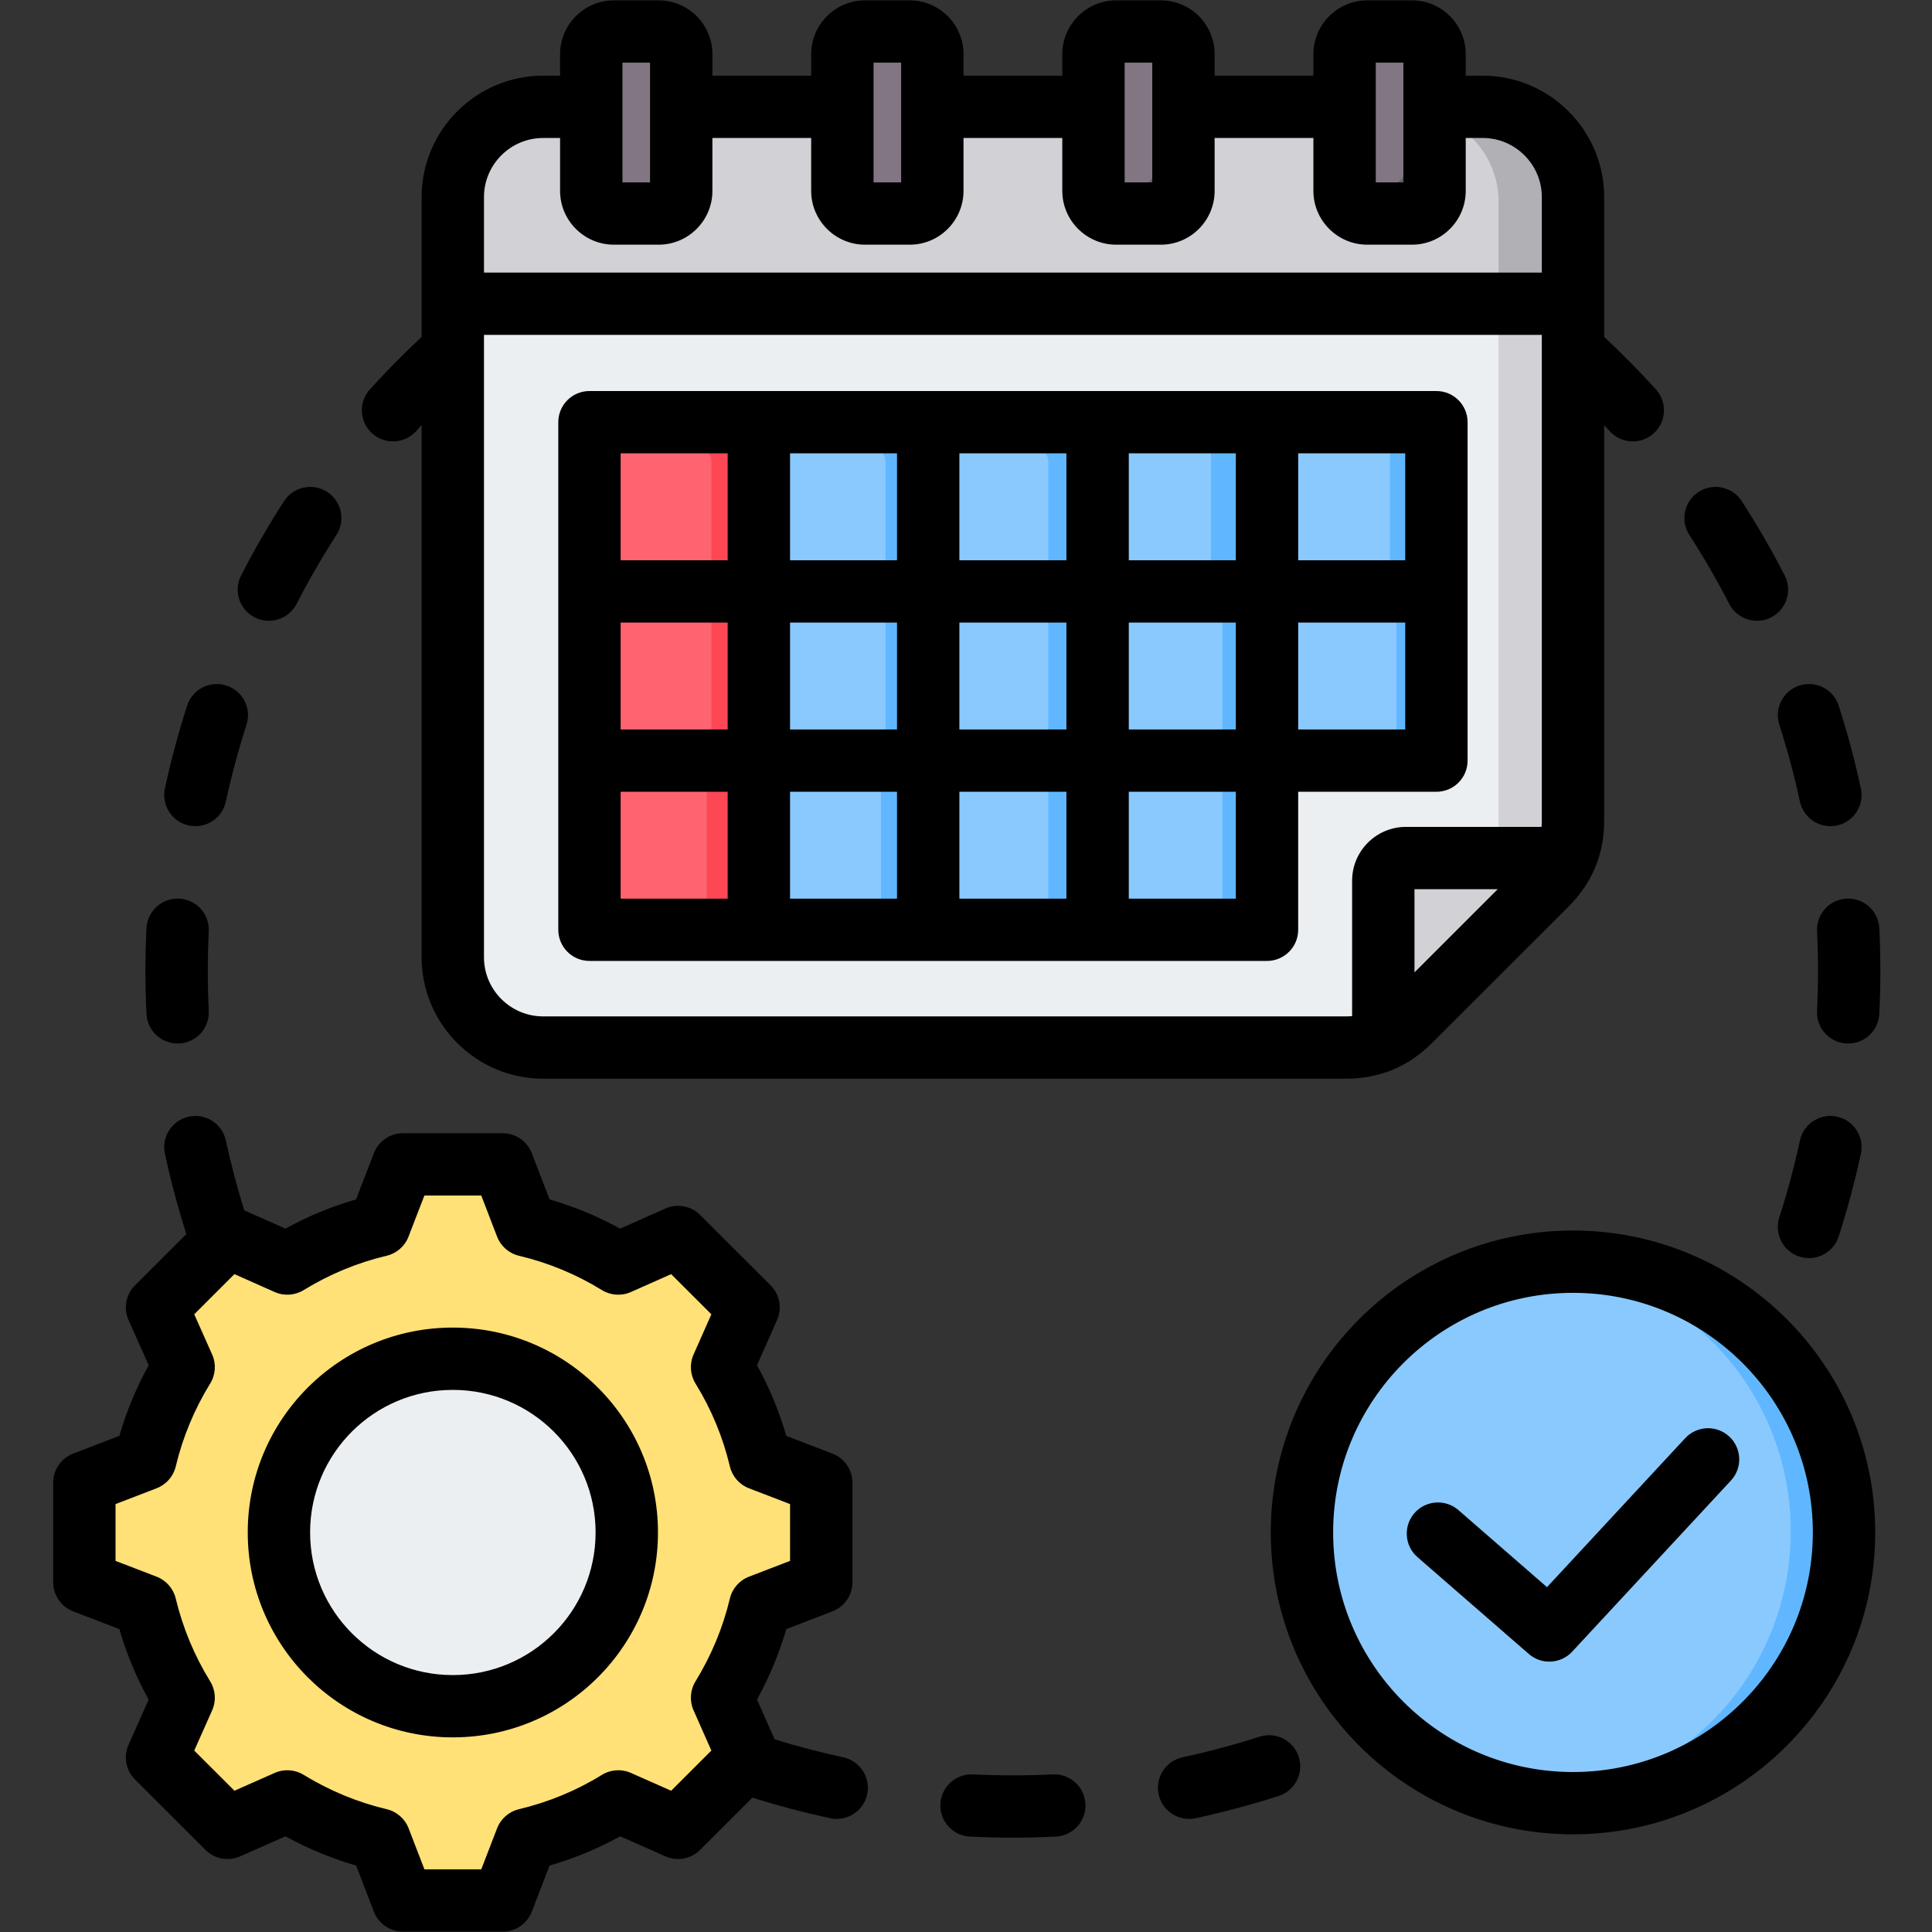 <svg version="1.2" preserveAspectRatio="xMidYMid meet" height="500" viewBox="0 0 375 375" zoomAndPan="magnify" width="500" xmlns:xlink="http://www.w3.org/1999/xlink" xmlns="http://www.w3.org/2000/svg"><rect x="0" y="0" width="375" height="375" fill="#333333" stroke="none"/><defs><clipPath id="5263796d9e"><path d="M 10.312 0 L 365 0 L 365 375 L 10.312 375 Z M 10.312 0"></path></clipPath></defs><g id="6442dbbbd5"><path d="M 286.922 21.68 C 296.539 21.68 304.391 29.508 304.391 39.113 L 304.391 159.645 C 304.391 164.445 302.676 168.586 299.273 171.984 L 272.832 198.395 C 269.434 201.793 265.305 203.504 260.496 203.504 L 105.34 203.504 C 95.727 203.504 87.887 195.664 87.887 186.059 L 87.887 39.113 C 87.887 29.508 95.727 21.68 105.34 21.68 Z M 286.922 21.68" style="stroke:none;fill-rule:evenodd;fill:#eceff1;fill-opacity:1;"></path><path d="M 286.922 21.68 C 296.539 21.68 304.391 29.508 304.391 39.113 L 304.391 159.645 C 304.391 164.445 302.676 168.586 299.273 171.984 L 290.863 171.984 L 290.863 39.113 C 290.863 29.508 283.012 21.68 273.395 21.68 Z M 286.922 21.68" style="stroke:none;fill-rule:evenodd;fill:#d1d1d6;fill-opacity:1;"></path><path d="M 267.719 171.23 L 267.719 201.984 C 269.574 201.141 271.285 199.941 272.832 198.395 L 299.273 171.984 C 300.82 170.438 302.023 168.727 302.879 166.875 L 272.094 166.875 C 269.688 166.875 267.719 168.828 267.719 171.23 Z M 267.719 171.23" style="stroke:none;fill-rule:evenodd;fill:#d1d1d6;fill-opacity:1;"></path><path d="M 290.863 180.387 L 299.273 171.984 C 300.82 170.438 302.023 168.727 302.879 166.875 L 290.863 166.875 Z M 290.863 180.387" style="stroke:none;fill-rule:evenodd;fill:#b1b1b5;fill-opacity:1;"></path><path d="M 87.887 59.742 L 304.391 59.742 L 304.391 39.113 C 304.391 29.508 296.539 21.68 286.922 21.68 L 105.34 21.68 C 95.727 21.68 87.887 29.508 87.887 39.113 Z M 87.887 59.742" style="stroke:none;fill-rule:evenodd;fill:#d1d1d6;fill-opacity:1;"></path><path d="M 290.863 59.742 L 304.391 59.742 L 304.391 39.113 C 304.391 29.508 296.539 21.68 286.922 21.68 L 273.395 21.68 C 283.012 21.68 290.863 29.508 290.863 39.113 Z M 290.863 59.742" style="stroke:none;fill-rule:evenodd;fill:#b1b1b5;fill-opacity:1;"></path><path d="M 167.574 6.297 L 176.23 6.297 C 178.633 6.297 180.59 8.262 180.59 10.664 L 180.59 37.113 C 180.59 39.516 178.633 41.469 176.23 41.469 L 167.574 41.469 C 165.172 41.469 163.203 39.516 163.203 37.113 L 163.203 10.664 C 163.203 8.262 165.172 6.297 167.574 6.297 Z M 167.574 6.297" style="stroke:none;fill-rule:evenodd;fill:#837683;fill-opacity:1;"></path><path d="M 216.141 5.535 L 224.797 5.535 C 227.199 5.535 229.156 7.504 229.156 9.906 L 229.156 36.355 C 229.156 38.758 227.199 40.711 224.797 40.711 L 216.141 40.711 C 213.738 40.711 211.77 38.758 211.77 36.355 L 211.77 9.906 C 211.77 7.504 213.738 5.535 216.141 5.535 Z M 216.141 5.535" style="stroke:none;fill-rule:evenodd;fill:#837683;fill-opacity:1;"></path><path d="M 119.008 6.297 L 127.664 6.297 C 130.07 6.297 132.023 8.262 132.023 10.664 L 132.023 37.113 C 132.023 39.516 130.07 41.469 127.664 41.469 L 119.008 41.469 C 116.605 41.469 114.637 39.516 114.637 37.113 L 114.637 10.664 C 114.637 8.262 116.605 6.297 119.008 6.297 Z M 119.008 6.297" style="stroke:none;fill-rule:evenodd;fill:#837683;fill-opacity:1;"></path><path d="M 224.645 5.535 L 224.797 5.535 C 227.199 5.535 229.156 7.504 229.156 9.906 L 229.156 36.355 C 229.156 38.758 227.199 40.711 224.797 40.711 L 216.141 40.711 C 213.738 40.711 211.77 38.758 211.77 36.355 L 211.77 36.203 L 220.281 36.203 C 222.688 36.203 224.645 34.25 224.645 31.848 Z M 224.645 5.535" style="stroke:none;fill-rule:evenodd;fill:#685e68;fill-opacity:1;"></path><path d="M 176.078 6.297 L 176.23 6.297 C 178.633 6.297 180.59 8.262 180.59 10.664 L 180.59 37.113 C 180.59 39.516 178.633 41.469 176.23 41.469 L 167.574 41.469 C 165.172 41.469 163.203 39.516 163.203 37.113 L 163.203 36.961 L 171.719 36.961 C 174.121 36.961 176.078 35.008 176.078 32.605 Z M 176.078 6.297" style="stroke:none;fill-rule:evenodd;fill:#685e68;fill-opacity:1;"></path><path d="M 127.512 6.297 L 127.664 6.297 C 130.07 6.297 132.023 8.262 132.023 10.664 L 132.023 37.113 C 132.023 39.516 130.07 41.469 127.664 41.469 L 119.008 41.469 C 116.605 41.469 114.637 39.516 114.637 37.113 L 114.637 36.961 L 123.152 36.961 C 125.555 36.961 127.512 35.008 127.512 32.605 Z M 127.512 6.297" style="stroke:none;fill-rule:evenodd;fill:#685e68;fill-opacity:1;"></path><path d="M 264.613 5.535 L 273.27 5.535 C 275.672 5.535 277.629 7.504 277.629 9.906 L 277.629 36.355 C 277.629 38.758 275.672 40.711 273.27 40.711 L 264.613 40.711 C 262.207 40.711 260.238 38.758 260.238 36.355 L 260.238 9.906 C 260.238 7.504 262.207 5.535 264.613 5.535 Z M 264.613 5.535" style="stroke:none;fill-rule:evenodd;fill:#837683;fill-opacity:1;"></path><path d="M 273.113 5.535 L 273.27 5.535 C 275.672 5.535 277.629 7.504 277.629 9.906 L 277.629 36.355 C 277.629 38.758 275.672 40.711 273.27 40.711 L 264.613 40.711 C 262.207 40.711 260.238 38.758 260.238 36.355 L 260.238 36.203 L 268.754 36.203 C 271.16 36.203 273.113 34.25 273.113 31.848 Z M 273.113 5.535" style="stroke:none;fill-rule:evenodd;fill:#685e68;fill-opacity:1;"></path><path d="M 140.859 86.816 L 120.633 86.816 C 119.102 86.816 117.848 88.07 117.848 89.602 L 117.848 109.809 C 117.848 111.34 119.102 112.594 120.633 112.594 L 140.859 112.594 C 142.395 112.594 143.648 111.34 143.648 109.809 L 143.648 89.602 C 143.648 88.07 142.395 86.816 140.859 86.816 Z M 140.859 86.816" style="stroke:none;fill-rule:evenodd;fill:#fe646f;fill-opacity:1;"></path><path d="M 140.859 86.816 L 135.285 86.816 C 136.82 86.816 138.074 88.07 138.074 89.602 L 138.074 109.809 C 138.074 111.34 136.82 112.594 135.285 112.594 L 140.859 112.594 C 142.395 112.594 143.648 111.34 143.648 109.809 L 143.648 89.602 C 143.648 88.07 142.395 86.816 140.859 86.816 Z M 140.859 86.816" style="stroke:none;fill-rule:evenodd;fill:#fd4755;fill-opacity:1;"></path><path d="M 143.648 141.195 L 143.648 121.004 C 143.648 119.473 142.395 118.219 140.859 118.219 L 120.633 118.219 C 119.102 118.219 117.848 119.473 117.848 121.004 L 117.848 141.195 C 117.848 142.742 119.102 143.992 120.633 143.992 L 140.859 143.992 C 142.395 143.992 143.648 142.742 143.648 141.195 Z M 143.648 141.195" style="stroke:none;fill-rule:evenodd;fill:#fe646f;fill-opacity:1;"></path><path d="M 143.648 141.195 L 143.648 121.004 C 143.648 119.473 142.395 118.219 140.859 118.219 L 135.285 118.219 C 136.82 118.219 138.074 119.473 138.074 121.004 L 138.074 141.195 C 138.074 142.742 136.82 143.992 135.285 143.992 L 140.859 143.992 C 142.395 143.992 143.648 142.742 143.648 141.195 Z M 143.648 141.195" style="stroke:none;fill-rule:evenodd;fill:#fd4755;fill-opacity:1;"></path><path d="M 142.766 174.277 L 142.766 154.07 C 142.766 152.539 141.516 151.289 139.98 151.289 L 119.754 151.289 C 118.219 151.289 116.965 152.539 116.965 154.07 L 116.965 174.277 C 116.965 175.809 118.219 177.062 119.754 177.062 L 139.98 177.062 C 141.516 177.062 142.766 175.809 142.766 174.277 Z M 142.766 174.277" style="stroke:none;fill-rule:evenodd;fill:#fe646f;fill-opacity:1;"></path><path d="M 142.766 174.277 L 142.766 154.07 C 142.766 152.539 141.516 151.289 139.98 151.289 L 134.406 151.289 C 135.941 151.289 137.191 152.539 137.191 154.07 L 137.191 174.277 C 137.191 175.809 135.941 177.062 134.406 177.062 L 139.98 177.062 C 141.516 177.062 142.766 175.809 142.766 174.277 Z M 142.766 174.277" style="stroke:none;fill-rule:evenodd;fill:#fd4755;fill-opacity:1;"></path><path d="M 151.652 89.602 L 151.652 109.809 C 151.652 111.34 152.906 112.594 154.438 112.594 L 174.652 112.594 C 176.199 112.594 177.453 111.34 177.453 109.809 L 177.453 89.602 C 177.453 88.07 176.199 86.816 174.652 86.816 L 154.438 86.816 C 152.906 86.816 151.652 88.07 151.652 89.602 Z M 151.652 89.602" style="stroke:none;fill-rule:evenodd;fill:#8ac9fe;fill-opacity:1;"></path><path d="M 169.078 112.594 L 174.652 112.594 C 176.199 112.594 177.453 111.34 177.453 109.809 L 177.453 89.602 C 177.453 88.07 176.199 86.816 174.652 86.816 L 169.078 86.816 C 170.613 86.816 171.867 88.07 171.867 89.602 L 171.867 109.809 C 171.867 111.34 170.613 112.594 169.078 112.594 Z M 169.078 112.594" style="stroke:none;fill-rule:evenodd;fill:#60b7ff;fill-opacity:1;"></path><path d="M 151.652 121.004 L 151.652 141.195 C 151.652 142.742 152.906 143.992 154.438 143.992 L 174.652 143.992 C 176.199 143.992 177.453 142.742 177.453 141.195 L 177.453 121.004 C 177.453 119.473 176.199 118.219 174.652 118.219 L 154.438 118.219 C 152.906 118.219 151.652 119.473 151.652 121.004 Z M 151.652 121.004" style="stroke:none;fill-rule:evenodd;fill:#8ac9fe;fill-opacity:1;"></path><path d="M 169.078 143.992 L 174.652 143.992 C 176.199 143.992 177.453 142.742 177.453 141.195 L 177.453 121.004 C 177.453 119.473 176.199 118.219 174.652 118.219 L 169.078 118.219 C 170.613 118.219 171.867 119.473 171.867 121.004 L 171.867 141.195 C 171.867 142.742 170.613 143.992 169.078 143.992 Z M 169.078 143.992" style="stroke:none;fill-rule:evenodd;fill:#60b7ff;fill-opacity:1;"></path><path d="M 150.781 154.07 L 150.781 174.277 C 150.781 175.809 152.035 177.062 153.57 177.062 L 173.785 177.062 C 175.332 177.062 176.586 175.809 176.586 174.277 L 176.586 154.07 C 176.586 152.539 175.332 151.289 173.785 151.289 L 153.57 151.289 C 152.035 151.289 150.781 152.539 150.781 154.07 Z M 150.781 154.07" style="stroke:none;fill-rule:evenodd;fill:#8ac9fe;fill-opacity:1;"></path><path d="M 168.211 177.062 L 173.785 177.062 C 175.332 177.062 176.586 175.809 176.586 174.277 L 176.586 154.07 C 176.586 152.539 175.332 151.289 173.785 151.289 L 168.211 151.289 C 169.742 151.289 170.996 152.539 170.996 154.07 L 170.996 174.277 C 170.996 175.809 169.742 177.062 168.211 177.062 Z M 168.211 177.062" style="stroke:none;fill-rule:evenodd;fill:#60b7ff;fill-opacity:1;"></path><path d="M 183.238 89.602 L 183.238 109.809 C 183.238 111.34 184.492 112.594 186.023 112.594 L 206.25 112.594 C 207.785 112.594 209.039 111.34 209.039 109.809 L 209.039 89.602 C 209.039 88.07 207.785 86.816 206.25 86.816 L 186.023 86.816 C 184.492 86.816 183.238 88.07 183.238 89.602 Z M 183.238 89.602" style="stroke:none;fill-rule:evenodd;fill:#8ac9fe;fill-opacity:1;"></path><path d="M 200.664 112.594 L 206.25 112.594 C 207.785 112.594 209.039 111.34 209.039 109.809 L 209.039 89.602 C 209.039 88.07 207.785 86.816 206.25 86.816 L 200.664 86.816 C 202.211 86.816 203.465 88.07 203.465 89.602 L 203.465 109.809 C 203.465 111.34 202.211 112.594 200.664 112.594 Z M 200.664 112.594" style="stroke:none;fill-rule:evenodd;fill:#60b7ff;fill-opacity:1;"></path><path d="M 183.238 121.004 L 183.238 141.195 C 183.238 142.742 184.492 143.992 186.023 143.992 L 206.25 143.992 C 207.785 143.992 209.039 142.742 209.039 141.195 L 209.039 121.004 C 209.039 119.473 207.785 118.219 206.25 118.219 L 186.023 118.219 C 184.492 118.219 183.238 119.473 183.238 121.004 Z M 183.238 121.004" style="stroke:none;fill-rule:evenodd;fill:#8ac9fe;fill-opacity:1;"></path><path d="M 200.664 143.992 L 206.25 143.992 C 207.785 143.992 209.039 142.742 209.039 141.195 L 209.039 121.004 C 209.039 119.473 207.785 118.219 206.25 118.219 L 200.664 118.219 C 202.211 118.219 203.465 119.473 203.465 121.004 L 203.465 141.195 C 203.465 142.742 202.211 143.992 200.664 143.992 Z M 200.664 143.992" style="stroke:none;fill-rule:evenodd;fill:#60b7ff;fill-opacity:1;"></path><path d="M 183.238 154.07 L 183.238 174.277 C 183.238 175.809 184.492 177.062 186.023 177.062 L 206.25 177.062 C 207.785 177.062 209.039 175.809 209.039 174.277 L 209.039 154.07 C 209.039 152.539 207.785 151.289 206.25 151.289 L 186.023 151.289 C 184.492 151.289 183.238 152.539 183.238 154.07 Z M 183.238 154.07" style="stroke:none;fill-rule:evenodd;fill:#8ac9fe;fill-opacity:1;"></path><path d="M 200.664 177.062 L 206.25 177.062 C 207.785 177.062 209.039 175.809 209.039 174.277 L 209.039 154.07 C 209.039 152.539 207.785 151.289 206.25 151.289 L 200.664 151.289 C 202.211 151.289 203.465 152.539 203.465 154.07 L 203.465 174.277 C 203.465 175.809 202.211 177.062 200.664 177.062 Z M 200.664 177.062" style="stroke:none;fill-rule:evenodd;fill:#60b7ff;fill-opacity:1;"></path><path d="M 214.824 88.254 L 214.824 108.461 C 214.824 109.992 216.078 111.242 217.625 111.242 L 237.84 111.242 C 239.375 111.242 240.625 109.992 240.625 108.461 L 240.625 88.254 C 240.625 86.723 239.375 85.469 237.84 85.469 L 217.625 85.469 C 216.078 85.469 214.824 86.723 214.824 88.254 Z M 214.824 88.254" style="stroke:none;fill-rule:evenodd;fill:#8ac9fe;fill-opacity:1;"></path><path d="M 232.266 111.242 L 237.84 111.242 C 239.375 111.242 240.625 109.992 240.625 108.461 L 240.625 88.254 C 240.625 86.723 239.375 85.469 237.84 85.469 L 232.266 85.469 C 233.797 85.469 235.051 86.723 235.051 88.254 L 235.051 108.461 C 235.051 109.992 233.797 111.242 232.266 111.242 Z M 232.266 111.242" style="stroke:none;fill-rule:evenodd;fill:#60b7ff;fill-opacity:1;"></path><path d="M 217.043 121.004 L 217.043 141.195 C 217.043 142.742 218.297 143.992 219.844 143.992 L 240.055 143.992 C 241.59 143.992 242.844 142.742 242.844 141.195 L 242.844 121.004 C 242.844 119.473 241.59 118.219 240.055 118.219 L 219.844 118.219 C 218.297 118.219 217.043 119.473 217.043 121.004 Z M 217.043 121.004" style="stroke:none;fill-rule:evenodd;fill:#8ac9fe;fill-opacity:1;"></path><path d="M 234.48 143.992 L 240.055 143.992 C 241.59 143.992 242.844 142.742 242.844 141.195 L 242.844 121.004 C 242.844 119.473 241.59 118.219 240.055 118.219 L 234.48 118.219 C 236.016 118.219 237.27 119.473 237.27 121.004 L 237.27 141.195 C 237.27 142.742 236.016 143.992 234.48 143.992 Z M 234.48 143.992" style="stroke:none;fill-rule:evenodd;fill:#60b7ff;fill-opacity:1;"></path><path d="M 217.043 154.07 L 217.043 174.277 C 217.043 175.809 218.297 177.062 219.844 177.062 L 240.055 177.062 C 241.59 177.062 242.844 175.809 242.844 174.277 L 242.844 154.07 C 242.844 152.539 241.59 151.289 240.055 151.289 L 219.844 151.289 C 218.297 151.289 217.043 152.539 217.043 154.07 Z M 217.043 154.07" style="stroke:none;fill-rule:evenodd;fill:#8ac9fe;fill-opacity:1;"></path><path d="M 234.48 177.062 L 240.055 177.062 C 241.59 177.062 242.844 175.809 242.844 174.277 L 242.844 154.07 C 242.844 152.539 241.59 151.289 240.055 151.289 L 234.48 151.289 C 236.016 151.289 237.27 152.539 237.27 154.07 L 237.27 174.277 C 237.27 175.809 236.016 177.062 234.48 177.062 Z M 234.48 177.062" style="stroke:none;fill-rule:evenodd;fill:#60b7ff;fill-opacity:1;"></path><path d="M 249.562 88.254 L 249.562 108.461 C 249.562 109.992 250.816 111.242 252.352 111.242 L 272.578 111.242 C 274.113 111.242 275.363 109.992 275.363 108.461 L 275.363 88.254 C 275.363 86.723 274.113 85.469 272.578 85.469 L 252.352 85.469 C 250.816 85.469 249.562 86.723 249.562 88.254 Z M 249.562 88.254" style="stroke:none;fill-rule:evenodd;fill:#8ac9fe;fill-opacity:1;"></path><path d="M 266.988 111.242 L 272.578 111.242 C 274.113 111.242 275.363 109.992 275.363 108.461 L 275.363 88.254 C 275.363 86.723 274.113 85.469 272.578 85.469 L 266.988 85.469 C 268.523 85.469 269.777 86.723 269.777 88.254 L 269.777 108.461 C 269.777 109.992 268.523 111.242 266.988 111.242 Z M 266.988 111.242" style="stroke:none;fill-rule:evenodd;fill:#60b7ff;fill-opacity:1;"></path><path d="M 250.848 121.004 L 250.848 141.195 C 250.848 142.742 252.098 143.992 253.633 143.992 L 273.859 143.992 C 275.395 143.992 276.648 142.742 276.648 141.195 L 276.648 121.004 C 276.648 119.473 275.395 118.219 273.859 118.219 L 253.633 118.219 C 252.098 118.219 250.848 119.473 250.848 121.004 Z M 250.848 121.004" style="stroke:none;fill-rule:evenodd;fill:#8ac9fe;fill-opacity:1;"></path><path d="M 268.273 143.992 L 273.859 143.992 C 275.395 143.992 276.648 142.742 276.648 141.195 L 276.648 121.004 C 276.648 119.473 275.395 118.219 273.859 118.219 L 268.273 118.219 C 269.809 118.219 271.062 119.473 271.062 121.004 L 271.062 141.195 C 271.062 142.742 269.809 143.992 268.273 143.992 Z M 268.273 143.992" style="stroke:none;fill-rule:evenodd;fill:#60b7ff;fill-opacity:1;"></path><path d="M 101.801 237.684 C 108.156 239.195 114.219 241.707 119.777 245.125 L 131.457 239.949 L 145.215 253.695 L 140.035 265.363 C 143.457 270.914 145.973 276.973 147.484 283.32 L 159.402 287.902 L 159.402 307.352 L 147.484 311.934 C 145.973 318.27 143.457 324.328 140.035 329.879 L 145.215 341.547 L 131.457 355.301 L 119.777 350.117 C 114.219 353.535 108.156 356.059 101.801 357.566 L 97.215 369.465 L 77.746 369.465 L 73.156 357.559 C 66.812 356.047 60.746 353.535 55.191 350.117 L 43.512 355.301 L 29.742 341.547 L 34.934 329.887 C 31.508 324.328 28.988 318.27 27.473 311.934 L 15.566 307.352 L 15.566 287.902 L 27.473 283.32 C 28.988 276.973 31.508 270.914 34.934 265.363 L 29.742 253.695 L 43.512 239.949 L 55.184 245.125 C 60.746 241.707 66.812 239.195 73.156 237.684 L 77.746 225.777 L 97.215 225.777 Z M 101.801 237.684" style="stroke:none;fill-rule:evenodd;fill:#ffe177;fill-opacity:1;"></path><path d="M 127.531 241.688 L 131.457 239.949 L 145.215 253.695 L 140.035 265.363 C 143.457 270.914 145.973 276.973 147.484 283.32 L 159.402 287.902 L 159.402 307.352 L 147.484 311.934 C 145.973 318.27 143.457 324.328 140.035 329.879 L 145.215 341.547 L 131.457 355.301 L 127.531 353.562 L 139.559 341.547 L 134.367 329.879 C 137.793 324.328 140.309 318.27 141.82 311.934 L 153.738 307.352 L 153.738 287.902 L 141.82 283.32 C 140.309 276.973 137.793 270.914 134.367 265.363 L 139.559 253.695 Z M 41.77 241.688 L 43.512 239.949 L 55.184 245.125 C 54.359 245.582 53.543 246.059 52.746 246.559 Z M 101.801 237.684 C 108.156 239.195 114.219 241.707 119.777 245.125 L 116.559 246.559 C 111 243.141 102.488 239.195 96.137 237.684 L 91.547 225.777 L 97.215 225.777 Z M 55.191 350.117 L 43.512 355.301 L 41.77 353.562 L 52.746 348.691 C 53.543 349.184 54.359 349.66 55.191 350.117 Z M 119.777 350.117 C 114.219 353.535 108.156 356.059 101.801 357.566 L 97.215 369.465 L 91.547 369.465 L 96.137 357.566 C 102.488 356.059 111 352.109 116.566 348.691 Z M 119.777 350.117" style="stroke:none;fill-rule:evenodd;fill:#ffd064;fill-opacity:1;"></path><path d="M 87.48 261.504 C 107.23 261.504 123.238 277.496 123.238 297.227 C 123.238 316.949 107.23 332.941 87.48 332.941 C 67.738 332.941 51.727 316.949 51.727 297.227 C 51.727 277.496 67.738 261.504 87.48 261.504 Z M 87.48 261.504" style="stroke:none;fill-rule:evenodd;fill:#eceff1;fill-opacity:1;"></path><path d="M 87.48 261.504 C 88.293 261.504 89.102 261.535 89.906 261.59 C 71.289 262.832 56.566 278.309 56.566 297.227 C 56.566 316.137 71.289 331.613 89.906 332.863 C 89.102 332.914 88.293 332.941 87.48 332.941 C 67.738 332.941 51.727 316.949 51.727 297.227 C 51.727 277.496 67.738 261.504 87.48 261.504 Z M 87.48 261.504" style="stroke:none;fill-rule:evenodd;fill:#d1d1d6;fill-opacity:1;"></path><path d="M 304.922 349.379 C 333.676 349.379 357.137 325.949 357.137 297.219 C 357.137 268.496 333.676 245.07 304.922 245.07 C 276.168 245.07 252.711 268.496 252.711 297.219 C 252.711 325.949 276.168 349.379 304.922 349.379 Z M 304.922 349.379" style="stroke:none;fill-rule:evenodd;fill:#8ac9fe;fill-opacity:1;"></path><path d="M 304.922 245.07 C 333.758 245.07 357.137 268.414 357.137 297.219 C 357.137 326.023 333.758 349.379 304.922 349.379 C 303.312 349.379 301.723 349.305 300.148 349.156 C 326.746 346.746 347.582 324.418 347.582 297.219 C 347.582 270.023 326.746 247.695 300.148 245.285 C 301.723 245.145 303.312 245.07 304.922 245.07 Z M 304.922 245.07" style="stroke:none;fill-rule:evenodd;fill:#60b7ff;fill-opacity:1;"></path><g clip-path="url(#5263796d9e)" clip-rule="nonzero"><path d="M 81.836 82.527 C 81.48 82.914 81.121 83.301 80.77 83.691 C 78.523 86.164 74.691 86.352 72.219 84.109 C 69.746 81.867 69.559 78.043 71.801 75.57 C 75.016 72.031 78.348 68.652 81.836 65.402 L 81.836 38.242 C 81.836 25.273 92.43 14.688 105.43 14.688 L 108.711 14.688 L 108.711 10.504 C 108.711 4.766 113.406 0.07 119.152 0.07 L 127.844 0.07 C 133.598 0.07 138.277 4.762 138.277 10.504 L 138.277 14.688 L 157.449 14.688 L 157.449 10.504 C 157.449 4.766 162.148 0.07 167.895 0.07 L 176.586 0.07 C 182.336 0.07 187.016 4.762 187.016 10.504 L 187.016 14.688 L 206.191 14.688 L 206.191 10.504 C 206.191 4.766 210.891 0.07 216.637 0.07 L 225.324 0.07 C 231.078 0.07 235.758 4.762 235.758 10.504 L 235.758 14.688 L 254.93 14.688 L 254.93 10.504 C 254.93 4.766 259.629 0.07 265.375 0.07 L 274.066 0.07 C 279.816 0.07 284.496 4.762 284.496 10.504 L 284.496 14.688 L 287.789 14.688 C 300.773 14.688 311.371 25.273 311.371 38.242 L 311.371 65.402 C 314.859 68.652 318.191 72.031 321.406 75.57 C 323.648 78.043 323.461 81.867 320.988 84.109 C 318.516 86.352 314.684 86.164 312.438 83.691 C 312.086 83.301 311.727 82.914 311.371 82.527 L 311.371 159.293 C 311.371 165.785 309.055 171.363 304.461 175.957 L 277.918 202.48 C 273.32 207.074 267.738 209.375 261.238 209.375 L 105.43 209.375 C 92.43 209.375 81.836 198.789 81.836 185.816 Z M 108.711 26.781 L 105.43 26.781 C 99.102 26.781 93.941 31.93 93.941 38.242 L 93.941 52.91 L 299.266 52.91 L 299.266 38.242 C 299.266 31.934 294.109 26.781 287.789 26.781 L 284.496 26.781 L 284.496 37.059 C 284.496 42.801 279.816 47.492 274.066 47.492 L 265.375 47.492 C 259.629 47.492 254.93 42.797 254.93 37.059 L 254.93 26.781 L 235.758 26.781 L 235.758 37.059 C 235.758 42.801 231.078 47.492 225.324 47.492 L 216.637 47.492 C 210.891 47.492 206.191 42.797 206.191 37.059 L 206.191 26.781 L 187.016 26.781 L 187.016 37.059 C 187.016 42.801 182.336 47.492 176.586 47.492 L 167.895 47.492 C 162.148 47.492 157.449 42.797 157.449 37.059 L 157.449 26.781 L 138.277 26.781 L 138.277 37.059 C 138.277 42.801 133.598 47.492 127.844 47.492 L 119.152 47.492 C 113.406 47.492 108.711 42.797 108.711 37.059 Z M 93.941 65 L 93.941 185.816 C 93.941 192.133 99.102 197.281 105.43 197.281 L 261.238 197.281 C 261.648 197.281 262.051 197.262 262.445 197.227 L 262.445 170.934 C 262.445 165.188 267.125 160.5 272.879 160.5 L 299.207 160.5 C 299.246 160.105 299.266 159.703 299.266 159.293 L 299.266 65 Z M 274.551 188.742 L 290.707 172.594 L 274.551 172.594 Z M 218.297 35.398 L 223.652 35.398 L 223.652 12.164 L 218.297 12.164 Z M 267.035 35.398 L 272.391 35.398 L 272.391 12.164 L 267.035 12.164 Z M 120.816 35.398 L 126.172 35.398 L 126.172 12.164 L 120.816 12.164 Z M 169.555 35.398 L 174.91 35.398 L 174.91 12.164 L 169.555 12.164 Z M 284.859 81.945 L 284.859 147.637 C 284.859 150.977 282.148 153.684 278.805 153.684 L 251.977 153.684 L 251.977 180.469 C 251.977 183.809 249.266 186.516 245.926 186.516 L 114.414 186.516 C 111.074 186.516 108.363 183.809 108.363 180.469 L 108.363 81.945 C 108.363 78.605 111.074 75.898 114.414 75.898 L 278.805 75.898 C 282.148 75.898 284.859 78.605 284.859 81.945 Z M 141.242 87.992 C 128.66 87.992 120.469 87.992 120.469 87.992 L 120.469 108.746 L 141.242 108.746 Z M 174.109 87.992 C 166.781 87.992 159.758 87.992 153.348 87.992 L 153.348 108.746 L 174.109 108.746 Z M 206.992 87.992 C 200.105 87.992 193.102 87.992 186.215 87.992 L 186.215 108.746 L 206.992 108.746 Z M 239.871 87.992 C 233.457 87.992 226.43 87.992 219.098 87.992 L 219.098 108.746 L 239.871 108.746 Z M 272.754 108.746 L 272.754 87.992 C 272.754 87.992 264.562 87.992 251.977 87.992 L 251.977 108.746 Z M 251.977 141.59 C 259.891 141.59 272.754 141.59 272.754 141.59 L 272.754 120.836 L 251.977 120.836 Z M 219.098 174.426 L 239.871 174.426 L 239.871 153.684 L 219.098 153.684 Z M 186.215 174.426 L 206.992 174.426 L 206.992 153.684 L 186.215 153.684 Z M 153.348 174.426 L 174.109 174.426 L 174.109 153.684 L 153.348 153.684 Z M 120.469 153.684 L 120.469 174.426 L 141.242 174.426 L 141.242 153.684 Z M 120.469 120.836 L 120.469 141.59 L 141.242 141.59 L 141.242 120.836 Z M 174.109 120.836 L 153.348 120.836 L 153.348 141.59 L 174.109 141.59 Z M 206.992 120.836 L 186.215 120.836 L 186.215 141.59 L 206.992 141.59 Z M 239.871 120.836 L 219.098 120.836 L 219.098 141.59 L 239.871 141.59 Z M 146.043 348.926 L 135.895 359.062 C 134.125 360.832 131.453 361.328 129.164 360.316 C 129.164 360.316 120.383 356.43 120.383 356.43 C 116.039 358.824 111.438 360.727 106.672 362.105 L 103.223 371.055 C 102.324 373.387 100.078 374.93 97.574 374.93 L 78.223 374.93 C 75.719 374.93 73.473 373.387 72.574 371.055 C 72.574 371.055 69.129 362.105 69.129 362.105 C 64.352 360.723 59.754 358.816 55.406 356.426 L 46.613 360.316 C 44.324 361.328 41.652 360.832 39.883 359.062 L 26.203 345.398 C 24.434 343.629 23.934 340.953 24.953 338.668 C 24.953 338.668 28.855 329.898 28.855 329.898 C 26.461 325.562 24.555 320.969 23.168 316.207 L 14.199 312.762 C 11.863 311.863 10.324 309.621 10.324 307.117 L 10.324 287.789 C 10.324 285.289 11.863 283.043 14.199 282.145 C 14.199 282.145 23.168 278.699 23.168 278.699 C 24.555 273.93 26.461 269.34 28.859 264.992 L 24.953 256.219 C 23.934 253.934 24.434 251.258 26.203 249.488 L 36.168 239.531 C 34.531 234.387 33.152 229.211 32.008 223.93 C 31.301 220.668 33.379 217.449 36.645 216.742 C 39.91 216.035 43.133 218.113 43.84 221.375 C 44.832 225.957 46.016 230.453 47.406 234.922 C 49.562 235.879 55.406 238.477 55.406 238.477 C 59.754 236.078 64.348 234.18 69.109 232.801 L 72.578 223.828 C 73.477 221.496 75.723 219.961 78.223 219.961 L 97.574 219.961 C 100.078 219.961 102.324 221.5 103.223 223.836 L 106.672 232.805 C 111.434 234.18 116.027 236.082 120.371 238.477 L 129.156 234.574 C 131.445 233.559 134.125 234.055 135.895 235.824 L 149.574 249.488 C 151.344 251.254 151.84 253.926 150.828 256.211 C 150.828 256.211 146.938 264.988 146.938 264.988 C 149.336 269.336 151.242 273.93 152.621 278.703 L 161.578 282.145 C 163.914 283.043 165.457 285.289 165.457 287.789 L 165.457 307.117 C 165.457 309.621 163.914 311.863 161.578 312.762 C 161.578 312.762 152.617 316.207 152.617 316.207 C 151.234 320.965 149.324 325.551 146.934 329.891 L 150.355 337.602 C 154.75 338.961 159.172 340.121 163.68 341.094 C 166.945 341.801 169.023 345.02 168.316 348.281 C 167.609 351.543 164.387 353.617 161.121 352.914 C 156.02 351.812 151.016 350.488 146.043 348.926 Z M 96.484 240.027 L 93.414 232.051 L 82.375 232.051 L 79.289 240.035 C 78.574 241.895 76.984 243.281 75.043 243.742 C 69.359 245.09 63.934 247.336 58.949 250.402 C 57.25 251.449 55.141 251.594 53.316 250.781 L 45.5 247.309 L 37.703 255.102 L 41.176 262.906 C 41.988 264.73 41.848 266.836 40.801 268.535 C 37.727 273.52 35.477 278.941 34.109 284.645 C 33.641 286.578 32.254 288.16 30.395 288.875 C 30.395 288.875 22.426 291.941 22.426 291.941 C 22.426 291.941 22.426 302.965 22.426 302.965 L 30.395 306.031 C 32.254 306.746 33.641 308.324 34.105 310.258 C 35.477 315.941 37.723 321.379 40.793 326.344 C 41.848 328.043 41.988 330.152 41.176 331.98 L 37.703 339.785 C 37.703 339.785 45.508 347.582 45.508 347.582 L 53.324 344.121 C 55.145 343.316 57.242 343.457 58.938 344.496 C 63.926 347.547 69.352 349.812 75.059 351.164 C 77.004 351.625 78.594 353.012 79.312 354.875 C 79.312 354.875 82.379 362.836 82.379 362.836 C 82.379 362.836 93.418 362.836 93.418 362.836 L 96.484 354.875 C 97.203 353.016 98.793 351.625 100.734 351.164 C 106.418 349.816 111.855 347.574 116.82 344.508 C 118.52 343.457 120.625 343.312 122.453 344.121 L 130.273 347.582 C 130.273 347.582 138.078 339.781 138.078 339.781 L 134.617 331.973 C 133.812 330.156 133.949 328.059 134.988 326.363 C 138.047 321.383 140.312 315.961 141.668 310.273 C 142.129 308.336 143.52 306.746 145.383 306.031 C 145.383 306.031 153.352 302.965 153.352 302.965 C 153.352 302.965 153.352 291.941 153.352 291.941 L 145.383 288.875 C 143.516 288.16 142.125 286.57 141.668 284.629 C 140.316 278.93 138.07 273.516 134.996 268.535 C 133.953 266.84 133.809 264.738 134.617 262.914 L 138.078 255.105 L 130.273 247.309 L 122.461 250.781 C 120.637 251.594 118.527 251.449 116.828 250.402 C 111.844 247.336 106.418 245.09 100.734 243.742 C 98.789 243.281 97.199 241.891 96.484 240.027 Z M 87.887 257.684 C 109.879 257.684 127.711 275.477 127.711 297.441 C 127.711 319.41 109.879 337.223 87.887 337.223 C 65.898 337.223 48.086 319.41 48.086 297.441 C 48.086 275.473 65.895 257.684 87.887 257.684 Z M 87.887 269.777 C 72.586 269.777 60.191 282.156 60.191 297.441 C 60.191 312.73 72.586 325.133 87.887 325.133 C 103.195 325.133 115.605 312.734 115.605 297.441 C 115.605 282.156 103.195 269.777 87.887 269.777 Z M 57.566 117.215 C 56.039 120.18 52.387 121.352 49.418 119.828 C 46.445 118.301 45.273 114.652 46.801 111.688 C 49.348 106.734 52.109 101.957 55.129 97.277 C 56.938 94.473 60.684 93.66 63.492 95.469 C 66.301 97.277 67.113 101.023 65.305 103.828 C 62.5 108.176 59.934 112.613 57.566 117.215 Z M 43.84 155.59 C 43.133 158.852 39.91 160.93 36.645 160.223 C 33.379 159.516 31.301 156.297 32.008 153.035 C 33.188 147.594 34.617 142.266 36.32 136.965 C 37.34 133.789 40.75 132.035 43.934 133.055 C 47.113 134.078 48.863 137.484 47.844 140.66 C 46.262 145.586 44.934 150.539 43.84 155.59 Z M 40.523 196.211 C 40.688 199.543 38.109 202.383 34.773 202.543 C 31.438 202.707 28.598 200.133 28.434 196.801 C 28.16 191.242 28.16 185.723 28.434 180.164 C 28.598 176.832 31.438 174.258 34.773 174.422 C 38.109 174.582 40.688 177.422 40.523 180.754 C 40.27 185.918 40.27 191.047 40.523 196.211 Z M 204.34 344.406 C 207.676 344.246 210.516 346.816 210.68 350.152 C 210.844 353.484 208.266 356.32 204.93 356.484 C 199.363 356.754 193.84 356.754 188.277 356.484 C 184.941 356.32 182.363 353.484 182.527 350.152 C 182.691 346.816 185.531 344.246 188.867 344.406 C 194.039 344.66 199.168 344.66 204.34 344.406 Z M 244.473 337.094 C 247.652 336.074 251.062 337.824 252.086 341.004 C 253.105 344.18 251.352 347.586 248.172 348.605 C 242.867 350.309 237.531 351.734 232.086 352.914 C 228.82 353.617 225.598 351.543 224.891 348.281 C 224.184 345.02 226.262 341.801 229.527 341.094 C 234.586 340 239.543 338.672 244.473 337.094 Z M 349.367 221.375 C 350.074 218.113 353.297 216.035 356.562 216.742 C 359.828 217.445 361.902 220.668 361.199 223.93 C 360.02 229.371 358.59 234.699 356.887 240 C 355.867 243.176 352.457 244.93 349.277 243.91 C 346.094 242.891 344.34 239.48 345.363 236.305 C 346.945 231.379 348.273 226.43 349.367 221.375 Z M 352.684 180.754 C 352.52 177.422 355.098 174.582 358.434 174.422 C 361.77 174.258 364.609 176.832 364.773 180.164 C 365.047 185.723 365.047 191.242 364.773 196.801 C 364.609 200.133 361.77 202.707 358.434 202.543 C 355.098 202.383 352.52 199.543 352.684 196.211 C 352.938 191.047 352.938 185.918 352.684 180.754 Z M 345.363 140.66 C 344.34 137.484 346.094 134.078 349.277 133.055 C 352.457 132.035 355.867 133.789 356.887 136.965 C 358.59 142.266 360.02 147.594 361.199 153.035 C 361.902 156.297 359.828 159.52 356.562 160.223 C 353.297 160.93 350.074 158.852 349.367 155.59 C 348.273 150.535 346.945 145.586 345.363 140.66 Z M 327.902 103.828 C 326.094 101.02 326.906 97.277 329.715 95.469 C 332.523 93.66 336.27 94.473 338.078 97.277 C 341.098 101.957 343.859 106.734 346.406 111.688 C 347.934 114.652 346.762 118.301 343.789 119.828 C 340.82 121.352 337.168 120.18 335.641 117.215 C 333.273 112.613 330.707 108.176 327.902 103.828 Z M 305.316 238.844 C 337.691 238.844 363.977 265.102 363.977 297.441 C 363.977 329.785 337.691 356.039 305.316 356.039 C 272.941 356.039 246.656 329.785 246.656 297.441 C 246.656 265.102 272.941 238.844 305.316 238.844 Z M 305.316 250.938 C 279.625 250.938 258.762 271.777 258.762 297.441 C 258.762 323.109 279.625 343.949 305.316 343.949 C 331.012 343.949 351.871 323.109 351.871 297.441 C 351.871 271.777 331.012 250.938 305.316 250.938 Z M 275.125 302.23 C 272.609 300.039 272.344 296.215 274.539 293.699 C 276.73 291.184 280.559 290.918 283.078 293.109 C 283.078 293.109 300.273 308.066 300.273 308.066 L 327.094 279.152 C 329.367 276.707 333.199 276.559 335.648 278.828 C 338.098 281.098 338.242 284.926 335.973 287.371 L 305.16 320.586 C 302.938 322.98 299.215 323.18 296.746 321.035 Z M 275.125 302.23" style="stroke:none;fill-rule:evenodd;fill:#000000;fill-opacity:1;"></path></g></g></svg>